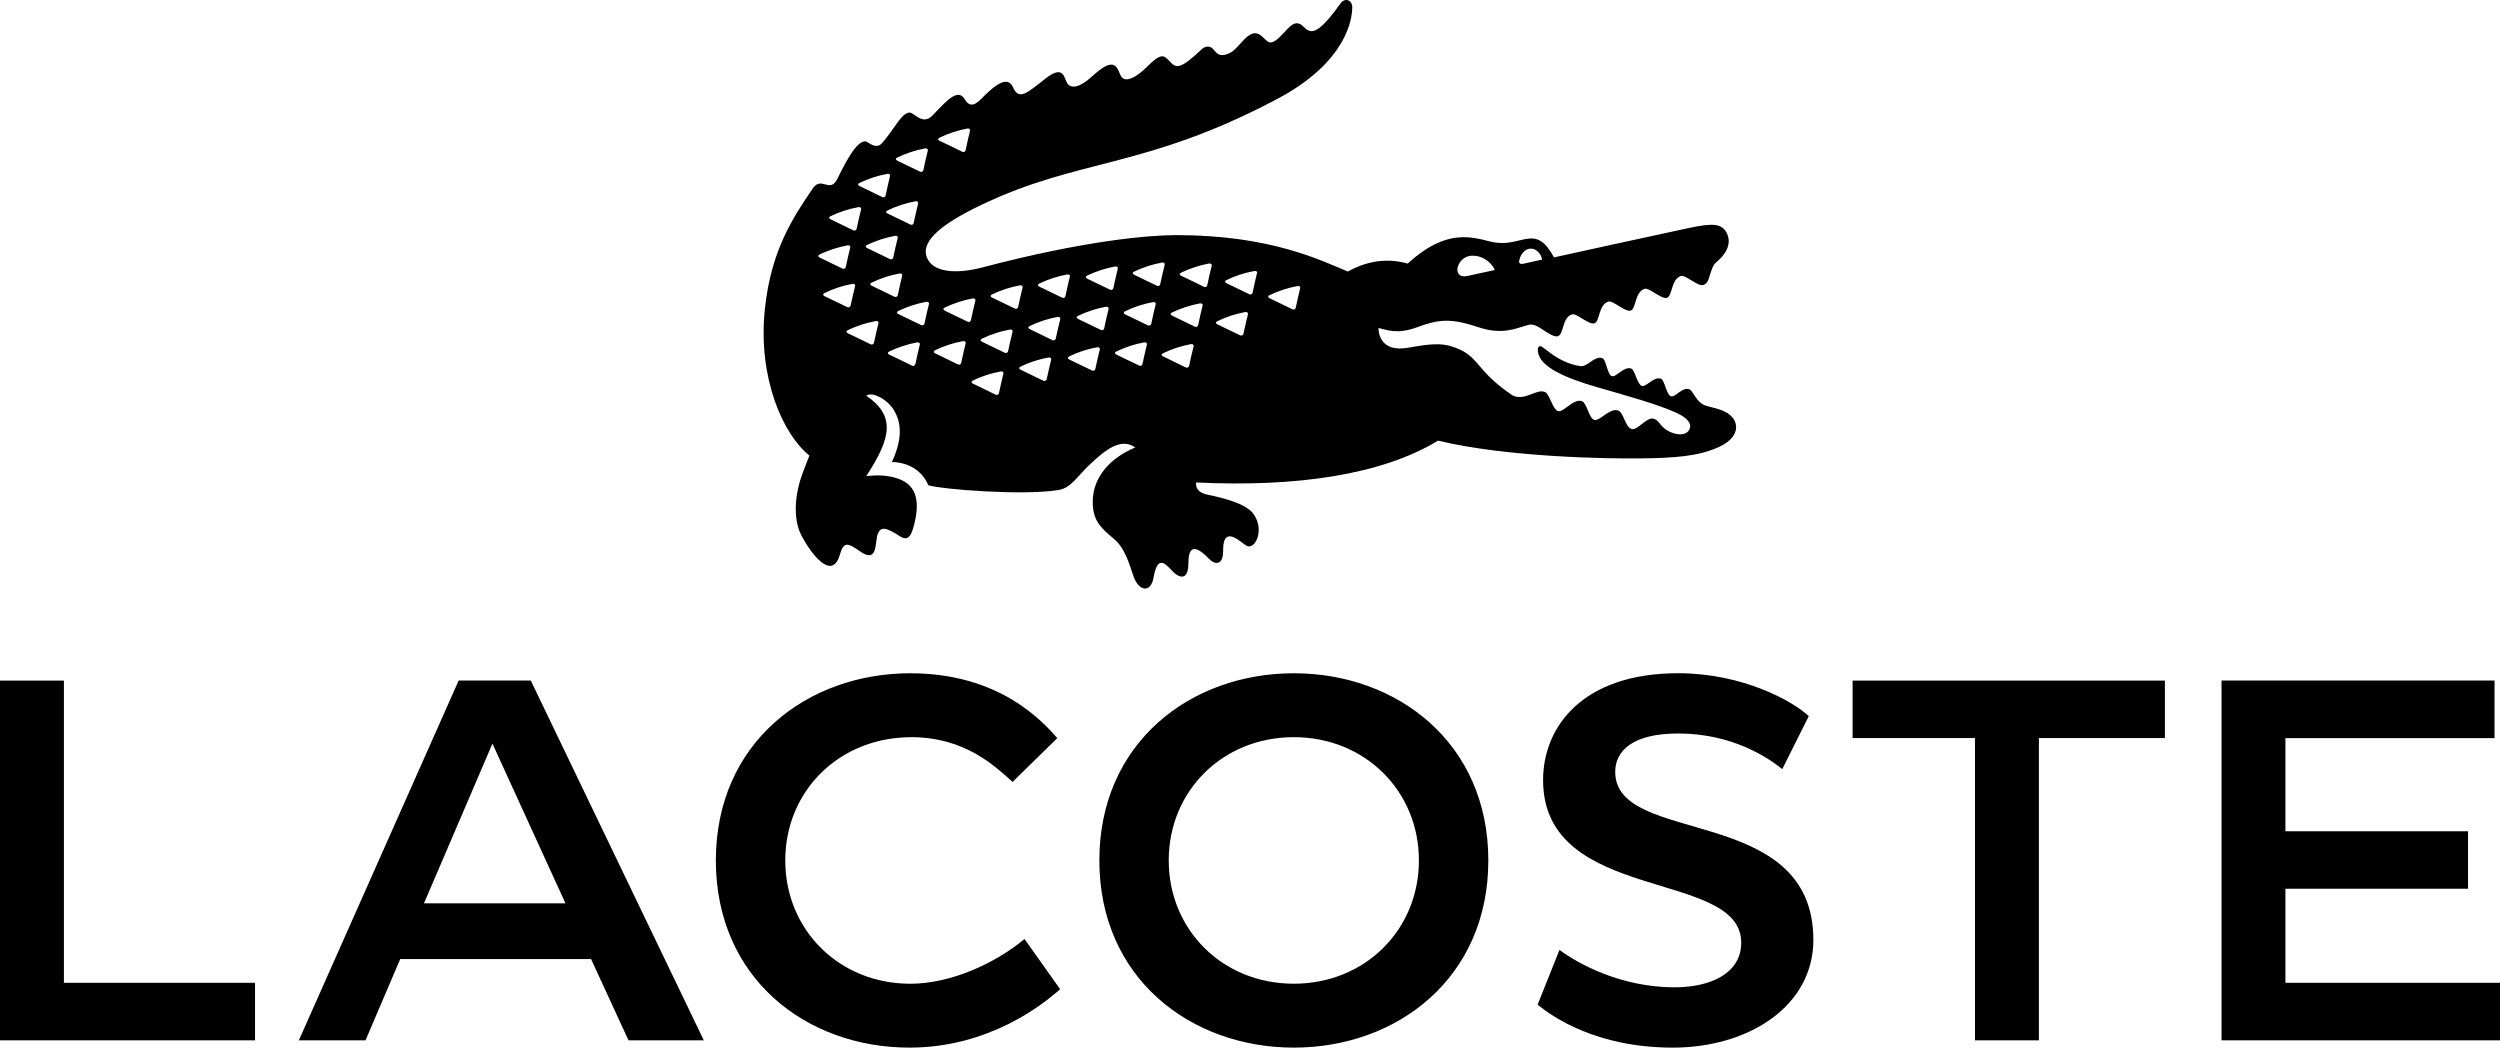 <svg viewBox="0 0 680.31 285.08" xmlns="http://www.w3.org/2000/svg" data-name="Ebene 1" id="Ebene_1">
  <path d="m134,202.34h0l19.88,43.48h-38.51l18.64-43.48h0Zm-116.61-17.14H0v97.9h69.4v-15.65H17.39v-82.24h0Zm520.05,15.65h0v82.24h17.39v-82.24h34.29v-15.65h-84.98v15.65h33.3Zm-185.36,66.84h0c-19.38,0-34.04-14.66-34.04-33.55s14.66-33.54,34.04-33.54,34.04,14.66,34.04,33.54-14.66,33.55-34.04,33.55h0Zm-104.11-67.09h0c14.66,0,22.86,7.95,27.58,12.18l12.17-11.93c-3.98-4.47-15.65-17.64-40-17.64-28.08,0-52.92,18.88-52.92,50.93s24.6,50.94,52.68,50.94c21.62,0,36.28-11.68,41-15.9l-9.69-13.66c-7.7,6.46-19.88,12.18-31.06,12.18-19.38,0-34.04-14.66-34.04-33.55s14.66-33.54,34.29-33.54h0Zm170.45,72.8h0c3.98,3.23,15.9,11.68,36.78,11.68s38.26-11.43,38.26-29.32c0-37.27-53.92-25.34-53.92-45.72,0-5.71,4.72-10.44,17.14-10.44,14.91,0,24.6,6.71,28.32,9.69l7.21-14.41c-4.48-4.22-18.14-11.68-35.53-11.68-26.09,0-36.77,14.66-36.77,29.07,0,33.79,53.92,24.1,53.92,44.23,0,8.45-8.45,12.17-18.14,12.17-14.66,0-26.34-6.46-31.31-10.19l-5.96,14.91h0Zm260.4-88.21h-74.29v97.9h75.78v-15.65h-58.39v-25.59h49.69v-15.65h-49.69v-25.34h56.9v-15.65h0Zm-507.8,97.9h20.5l-47.08-97.9h-19.63l-43.48,97.9h18.14l9.44-22.11h51.93l10.19,22.11h0Zm181.06,1.99c28.08,0,52.93-18.88,52.93-50.94s-24.85-50.93-52.93-50.93-52.92,18.88-52.92,50.93,24.85,50.94,52.92,50.94h0Zm1.72-206.64h0c-.42,1.72-.82,3.48-1.19,5.28-.09.43-.52.64-.93.43-1.94-.95-4-1.95-6.2-3-.47-.21-.49-.61,0-.83,2.4-1.15,4.95-1.99,7.57-2.48.53-.1.86.18.75.6h0Zm-11.75-4.09h0c-.42,1.72-.82,3.48-1.18,5.28-.1.43-.51.64-.92.43-1.96-.96-4.01-1.97-6.2-3-.47-.23-.48-.61,0-.84,2.39-1.15,4.93-2,7.57-2.47.51-.1.86.17.74.6h0Zm-3.68,16.45h0c-.09.44-.49.62-.92.44-1.94-.95-4-1.96-6.19-3-.47-.22-.48-.61,0-.83,2.39-1.16,4.94-2,7.57-2.49.52-.09.87.19.76.6-.43,1.71-.82,3.49-1.21,5.28h0Zm-8.64-18.47h0c-.43,1.71-.83,3.47-1.2,5.27-.09.44-.5.65-.92.44-1.94-.97-4-1.97-6.19-3-.48-.22-.49-.61-.02-.84,2.4-1.16,4.95-2,7.58-2.49.52-.08.86.2.75.61h0Zm-2.48,10.85h0c-.42,1.71-.82,3.46-1.2,5.26-.09.45-.51.65-.92.45-1.94-.95-4-1.97-6.2-3.01-.47-.22-.48-.61,0-.84,2.4-1.15,4.94-1.98,7.58-2.47.52-.1.85.18.75.61h0Zm-2.45,11.09h0c-.43,1.71-.83,3.47-1.21,5.27-.09.44-.5.64-.92.44-1.94-.95-3.99-1.97-6.19-3.01-.47-.22-.48-.61,0-.84,2.4-1.15,4.94-1.99,7.57-2.48.52-.1.87.18.76.61h0Zm-9.07-16.95h0c-.08.44-.49.64-.91.44-1.96-.96-4-1.96-6.2-3-.47-.22-.49-.6-.01-.83,2.4-1.16,4.95-2,7.58-2.48.51-.09.85.18.75.61-.43,1.71-.83,3.46-1.21,5.26h0Zm-1.24,5.5h0c-.42,1.72-.83,3.47-1.2,5.28-.11.43-.51.63-.93.43-1.94-.95-4.01-1.96-6.19-2.99-.47-.23-.48-.61-.01-.84,2.39-1.16,4.94-1.99,7.58-2.48.53-.09.87.19.75.61h0Zm-2.39,10.96h0c-.42,1.72-.82,3.47-1.2,5.27-.09.43-.5.63-.92.43-1.95-.95-4-1.96-6.2-3-.47-.23-.48-.61-.01-.82,2.4-1.16,4.93-2.01,7.58-2.49.52-.09.86.19.75.61h0Zm-10.05-14.96h0c-1.96-.94-4.02-1.96-6.21-2.99-.46-.23-.47-.61,0-.84,2.4-1.15,4.95-1.98,7.59-2.47.51-.09.85.18.75.6-.43,1.71-.83,3.47-1.2,5.27-.1.43-.51.63-.92.43h0Zm-.37,5.25h0c-.43,1.71-.83,3.46-1.2,5.28-.09.44-.51.63-.92.43-1.95-.94-4-1.96-6.2-2.99-.48-.23-.49-.61-.02-.83,2.4-1.17,4.95-2,7.58-2.48.52-.08.86.2.75.6h0Zm-2.4,11.04h0c-.43,1.71-.82,3.46-1.2,5.27-.09.44-.49.63-.91.44-1.95-.95-4-1.96-6.21-3-.47-.23-.48-.6-.02-.83,2.41-1.17,4.95-2.01,7.59-2.48.52-.09.86.19.75.6h0Zm-10.26-14.11h0c-1.95-.95-4.01-1.96-6.19-3-.47-.21-.5-.59-.02-.83,2.4-1.16,4.94-1.99,7.58-2.48.52-.09.86.18.75.61-.42,1.7-.83,3.47-1.2,5.26-.08.45-.51.64-.92.44h0Zm-1.72,11.12h0c-.09.44-.49.64-.91.44-1.94-.96-4.01-1.97-6.19-3.01-.46-.22-.49-.6-.01-.82,2.4-1.17,4.95-2,7.57-2.48.52-.09.87.18.76.6-.43,1.71-.83,3.48-1.22,5.27h0Zm-2.47,11.04h0c-.09.44-.5.63-.92.44-1.95-.96-4-1.96-6.19-3-.47-.22-.49-.6-.01-.84,2.4-1.16,4.95-1.99,7.58-2.47.52-.09.86.18.76.61-.44,1.71-.83,3.47-1.21,5.27h0Zm-7.77-19.64h0c-.09.44-.5.64-.91.44-1.96-.94-4.01-1.94-6.2-3-.47-.2-.49-.6-.01-.83,2.4-1.16,4.94-1.98,7.58-2.48.52-.1.86.19.75.61-.42,1.71-.83,3.47-1.21,5.26h0Zm-1.52,6.77h0c-.43,1.71-.83,3.47-1.21,5.27-.1.43-.51.64-.92.43-1.94-.95-4-1.96-6.19-3-.47-.22-.48-.6-.01-.83,2.39-1.15,4.94-1.98,7.57-2.48.52-.09.87.19.76.61h0Zm-2.49,11.4h0c-.42,1.71-.82,3.46-1.2,5.26-.1.44-.5.64-.92.44-1.94-.95-3.99-1.96-6.19-3.01-.47-.21-.48-.6-.02-.82,2.4-1.16,4.94-1.99,7.59-2.48.51-.1.86.19.74.61h0Zm-9.75-14.16h0c-1.95-.95-4.01-1.96-6.21-2.99-.47-.22-.48-.62,0-.84,2.4-1.15,4.95-1.99,7.58-2.49.53-.08.86.18.76.61-.44,1.72-.83,3.47-1.21,5.27-.09.44-.49.65-.91.43h0Zm-.52,5.91h0c-.43,1.72-.83,3.48-1.2,5.28-.1.43-.5.64-.92.43-1.95-.95-4-1.96-6.19-3-.47-.21-.49-.6-.02-.84,2.4-1.15,4.94-1.99,7.57-2.48.53-.1.87.2.76.6h0Zm-11.2-5.43h0c-.1.45-.5.64-.92.45-1.95-.97-4-1.97-6.2-3.01-.48-.22-.48-.6,0-.84,2.4-1.15,4.95-1.99,7.58-2.47.51-.1.85.18.75.59-.43,1.72-.83,3.48-1.21,5.28h0Zm-2.49,11.05h0c-.09.44-.5.64-.92.44-1.94-.95-3.99-1.97-6.19-3-.47-.23-.49-.61-.01-.85,2.4-1.14,4.95-1.98,7.58-2.48.52-.09.86.19.76.6-.43,1.71-.83,3.47-1.21,5.27h0Zm-11.91-21.32h0c-.46-.22-.47-.6,0-.82,2.4-1.17,4.94-2.01,7.57-2.49.51-.09.85.19.76.6-.43,1.71-.83,3.48-1.2,5.28-.09.44-.5.63-.92.43-1.94-.95-4-1.96-6.21-3h0Zm.65,15.51h0c-.09.44-.5.64-.92.43-1.95-.95-4.01-1.96-6.2-3-.46-.22-.48-.61-.01-.83,2.4-1.16,4.95-1.99,7.58-2.47.53-.11.87.17.77.59-.44,1.72-.84,3.49-1.21,5.28h0Zm-13.47-12.67h0c-.47-.23-.48-.61,0-.84,2.4-1.16,4.95-2,7.58-2.49.52-.09.86.18.76.6-.43,1.72-.84,3.48-1.22,5.28-.1.44-.5.65-.92.44-1.94-.96-4.01-1.96-6.2-2.99h0Zm-1.34-11.33h0c2.41-1.15,4.96-1.98,7.6-2.48.52-.11.86.18.75.6-.43,1.72-.83,3.47-1.21,5.27-.1.45-.51.65-.92.44-1.95-.96-4-1.96-6.2-3-.47-.22-.47-.6-.01-.83h0Zm2.98-10.41h0c2.4-1.16,4.94-1.99,7.57-2.47.52-.1.86.18.76.59-.43,1.72-.83,3.48-1.21,5.27-.09.44-.5.66-.93.44-1.93-.96-3.99-1.96-6.19-3.01-.46-.22-.48-.6,0-.82h0Zm7.88-9.05h0c2.39-1.16,4.94-1.99,7.58-2.48.52-.1.86.18.74.6-.42,1.71-.82,3.47-1.19,5.27-.09.44-.51.64-.93.44-1.95-.95-4-1.96-6.19-3-.48-.22-.48-.6,0-.83h0Zm10.41,14.99h0c-.43,1.71-.83,3.47-1.21,5.27-.1.44-.5.66-.92.44-1.95-.95-4-1.96-6.2-3-.47-.21-.48-.6,0-.84,2.4-1.15,4.96-1.98,7.58-2.47.51-.09.86.17.75.6h0Zm4.8-10h0c.53-.1.87.18.76.61-.42,1.71-.83,3.47-1.21,5.27-.08.44-.49.64-.91.44-1.95-.96-4.01-1.95-6.2-3-.47-.22-.49-.6-.01-.84,2.39-1.16,4.94-1.99,7.57-2.48h0Zm-4.93-11.91h0c2.4-1.15,4.94-1.99,7.57-2.48.52-.09.85.19.75.61-.43,1.72-.84,3.47-1.2,5.27-.09.45-.5.64-.92.44-1.95-.95-4-1.96-6.2-3-.48-.22-.49-.61-.01-.84h0Zm11.48-5.4h0c2.4-1.16,4.94-1.99,7.58-2.49.52-.09.86.19.75.6-.43,1.71-.83,3.47-1.2,5.27-.09.45-.5.65-.92.45-1.95-.95-4-1.97-6.19-3-.47-.22-.49-.6-.01-.83h0Zm145.08,32.11h0c3.5,0,5.65,2.69,6.04,3.9,0,0-5.26,1.16-7.55,1.64-1.5.32-2.48-.32-2.62-1.49-.19-1.3,1.21-4.07,4.13-4.05h0Zm12.98.4h0c.54-1.38,1.67-2.31,2.84-2.32,2.09,0,3.09,2.28,3.08,2.98l-5.04,1.12c-1.41.27-1.38-.5-.88-1.79h0Zm56.63,42.58c-2.16-1.36-4.06-1.53-6.04-2.13-2.68-.81-3.54-4.09-4.53-4.48-2-.77-3.85,2.29-5.06,1.89-1.21-.39-1.71-4.41-2.7-4.78-1.93-.72-4.02,2.35-5.24,1.95-1.21-.39-1.87-4.35-2.85-4.71-2.01-.74-4.08,2.45-5.29,2.06-1.22-.39-1.55-4.51-2.54-4.88-2.15-.81-4.12,2.45-6.01,2.15-1.21-.19-3.85-.63-7.32-2.95-.99-.66-3.05-2.32-3.22-2.38-.35-.13-1.24-.35-1.02,1.43.51,4.19,7.72,7.21,16.03,9.61,8.29,2.39,16.69,4.71,21.7,7.02,3.1,1.43,4.43,3.14,3.31,4.8-.86,1.29-2.99,1.37-5.3.27-2.48-1.18-2.73-3.13-4.29-3.5-1.91-.45-4.34,3.18-5.85,2.83-1.95-.45-2.17-4.63-3.89-5.09-2.28-.61-4.82,2.92-6.32,2.6-1.51-.3-2.07-4.77-3.5-5.14-2.4-.62-4.84,3.08-6.35,2.76-1.51-.31-2.35-4.71-3.62-5.22-2.39-.97-5.59,2.65-8.89.89-10.71-7.23-8.66-10.96-16.85-13.39-4.23-1.25-9.5.27-12.59.6-7.26.76-6.97-5.52-6.97-5.52,2.1.49,5.06,1.82,10.47-.19,5.86-2.17,9.13-2.56,16.77,0,6.44,2.17,10.28.23,12.53-.35,1.11-.29,1.96-.89,4.04.44,2.08,1.33,4.09,2.79,5.11,2.3,1.58-.77,1.02-5,3.74-5.9,1.24-.41,4.64,2.99,6.13,2.42,1.49-.57,1.03-5.01,3.74-5.9,1.25-.41,4.65,2.99,6.13,2.43,1.5-.58,1.03-5.01,3.75-5.91,1.25-.41,4.65,3,6.13,2.43,1.49-.58,1.04-5.01,3.75-5.92,1.24-.4,4.66,3,6.13,2.44h0c1.49-.59,1.28-1.71,2.47-4.73.23-.59.67-1.18,1.27-1.68,1.66-1.36,4.17-4.27,2.69-7.53-1.35-2.95-4.11-2.85-10.2-1.6-5.12,1.06-36.9,8.04-36.9,8.04-4.96-9.17-8.31-3.12-15.68-4-4.66-.56-12.19-5.31-24.12,5.69-6.41-1.83-12.07-.21-16.29,2.16-7.15-2.92-20.79-9.91-46.71-9.91-7.33,0-24.82,1.45-52.66,8.77-7.13,1.88-13.63,1.47-15.22-2.76-1.64-4.43,4.07-9.07,14.84-14.23,26.71-12.79,44.54-9.78,80.45-28.79,19.25-10.18,20.51-22.14,20.49-25.03,0-1.98-2.01-2.65-3.18-1.02-6.48,9.04-8.14,8.29-10.16,6.27-2.7-2.69-4.5,1.59-7.4,3.74-2.2,1.64-2.64-.34-4.42-1.48-3.04-1.97-5.6,3.84-8.21,5.01-3.02,1.36-3.57-.16-4.6-1.23-.72-.76-2.03-.74-2.97.15-6.13,5.82-7.02,5.15-8.85,3.22-1.36-1.44-2.1-2.45-6.06,1.57-2.29,2.32-6.12,5.07-7.27,2.17-1.16-2.9-2.17-4.59-7.78.54-3.33,3.03-5.6,3.28-6.6,1.85-1.01-1.44-.85-5.39-6.12-1.24-4.71,3.71-7.08,5.95-8.64,2.36-1.5-3.47-4.97-.55-7.61,1.96-1.38,1.32-3.68,4.46-5.53,1.27-1.84-3.16-4.79.1-8.57,4.1-2.13,2.24-3.55,1.26-5.66-.24-2.43-1.74-4.99,4.47-8.51,8.19-.66.62-1.62,1.06-3.74-.41-2.74-1.89-7.09,7.74-8.32,10.11-2.02,3.81-4.25-1-6.6,2.45-5.49,8.04-11.36,16.95-13.03,32.75-2,18.9,5.01,34.29,12.12,39.95,0,0-.87,2.12-1.86,4.78-1.99,5.32-2.81,12.24-.26,17.09,2.47,4.68,8.24,12.47,10.39,5.12,1.04-3.57,2.02-3.38,5.47-.95,5.2,3.66,3.92-3.02,4.97-4.99.73-1.39,1.63-1.92,5.91.9,2.46,1.6,3.25-.58,3.99-3.62,2.26-9.42-2.19-11.73-6.59-12.62-3.2-.64-6.57-.11-6.57-.11,7.01-10.68,7.87-16.51,0-21.92,1.17-.59,2.13-.27,3.14.16,1.94.82,3.55,2.31,4.58,4.11,1.09,1.92,2.87,6.19-.74,13.8,1.51,0,7.32.37,9.94,6.32,3.44,1.11,25.66,2.87,35.36,1.31,3.53-.57,5.12-3.76,8.64-7.03,3.84-3.58,8.3-7.46,12.29-4.55-6.78,2.78-11.57,8.06-11.57,14.75,0,5.03,2.07,7.04,5.67,10.03,3.25,2.7,4.25,6.99,5.45,10.32,1.52,4.24,4.71,4.37,5.42.35.98-5.57,2.66-4.53,4.82-2.16,2.62,2.88,4.66,2.44,4.67-1.71,0-3.93,1.18-5.87,5.57-1.33,1.78,1.84,3.93,1.77,3.89-2.24-.04-4.9,2.16-4.43,4.9-2.33.95.73,1.62,1.26,2.13,1.23,2.16-.12,3.58-4.32,1.92-7.64-.83-1.66-2.04-4.14-13.25-6.45-3.67-.76-3.04-3.31-3.04-3.31,27.37,1.33,50.57-2.11,65.82-11.38,18.74,4.52,46.17,4.95,55.17,4.83,8.99-.11,15.87-.52,21.51-3.22,5.94-2.85,5.05-7.18,2.3-8.91h0Z"></path>
</svg>